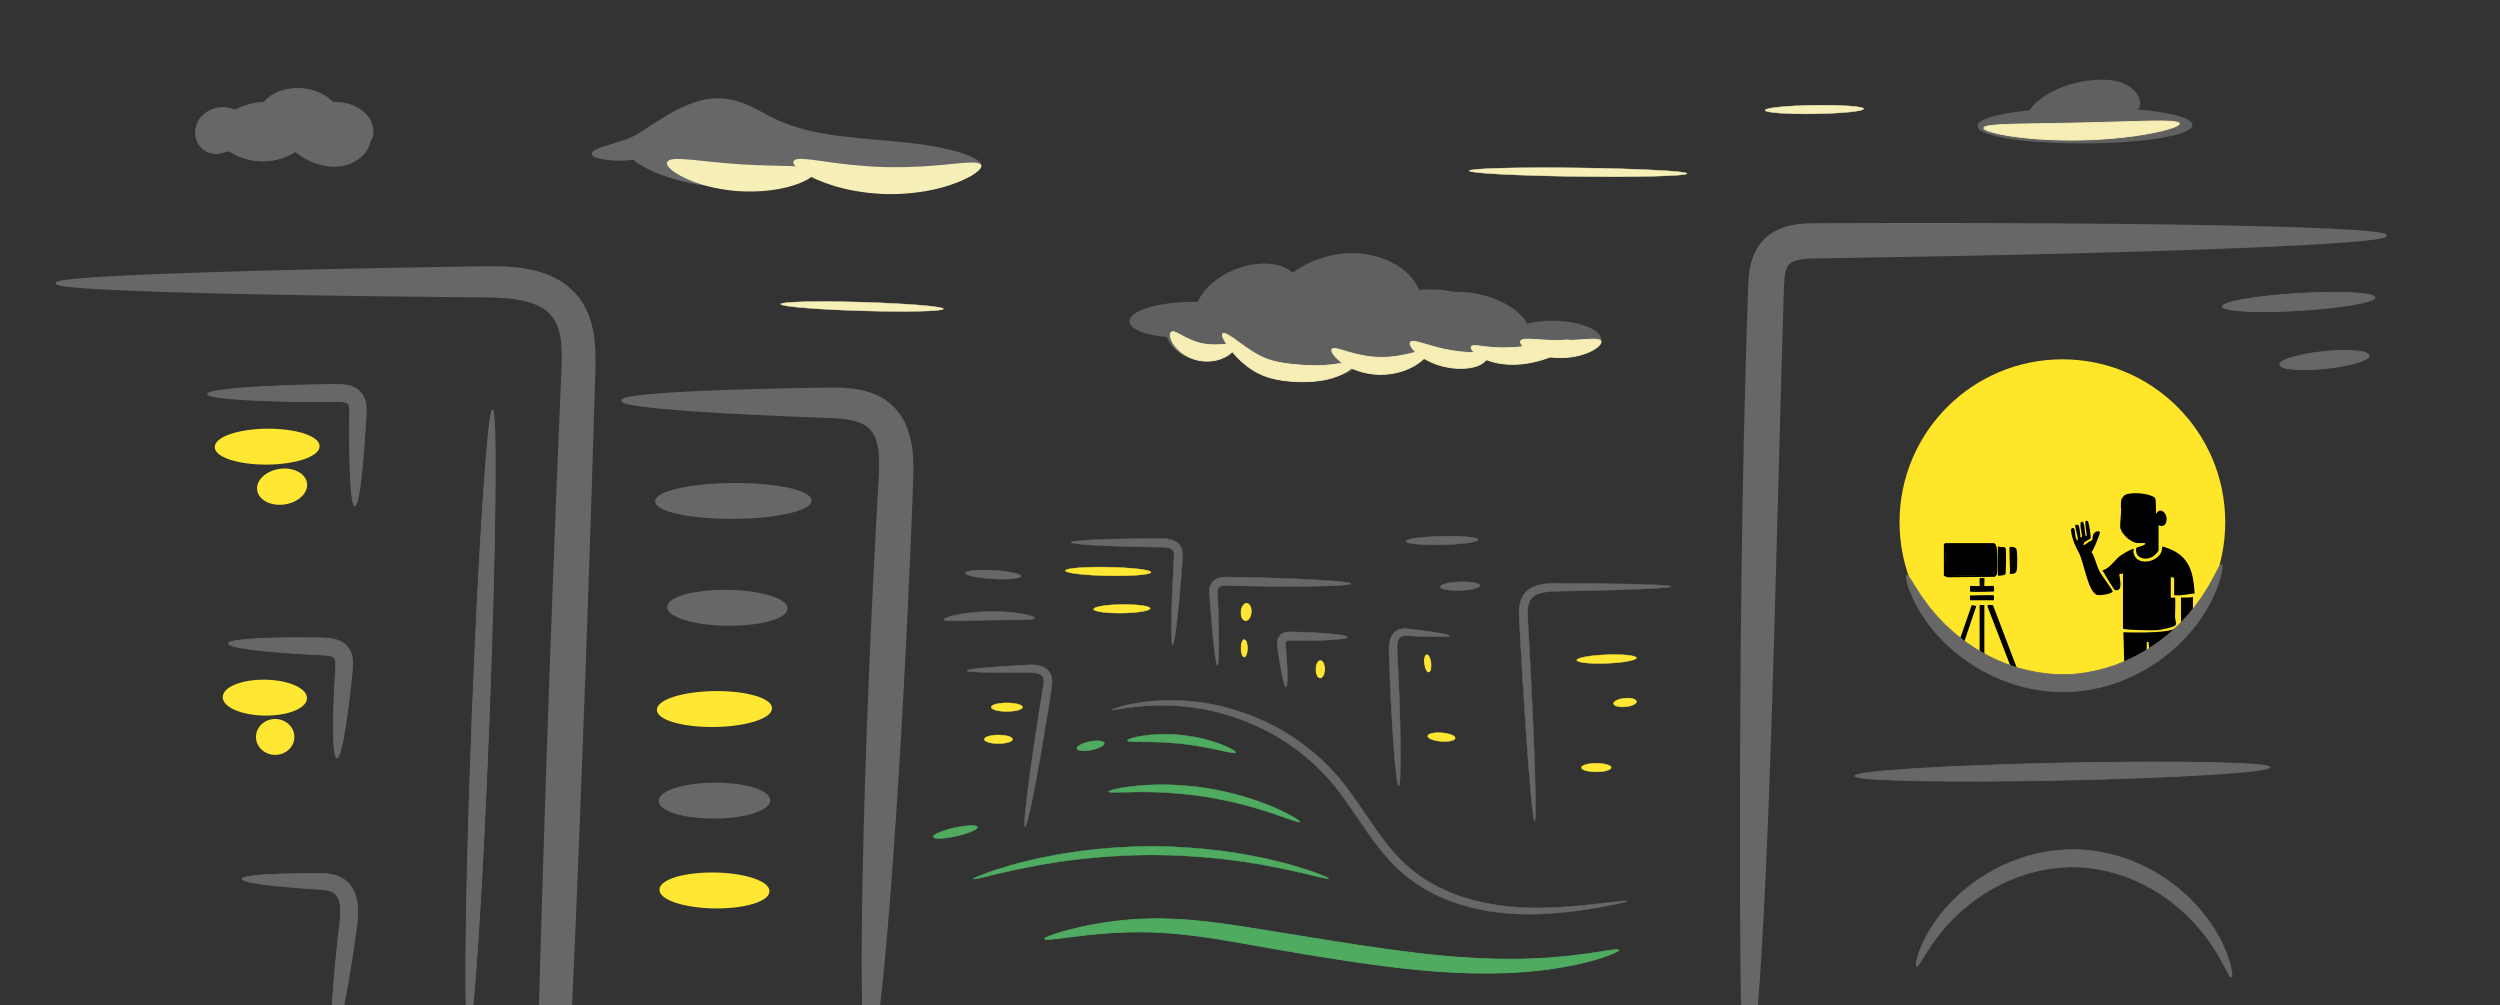 <?xml version="1.0" encoding="UTF-8"?>
<svg id="Layer_1" data-name="Layer 1" xmlns="http://www.w3.org/2000/svg" xmlns:xlink="http://www.w3.org/1999/xlink" viewBox="0 0 1440 579">
  <rect x="0" y="0" width="1440" height="579" fill="#333333" stroke="none"/>
  <defs>
    <style>
      .cls-1 {
        fill: none;
      }

      .cls-2, .cls-3, .cls-4, .cls-5, .cls-6, .cls-7, .cls-8, .cls-9, .cls-10, .cls-11, .cls-12, .cls-13, .cls-14 {
        stroke-miterlimit: 10;
      }

      .cls-2, .cls-3, .cls-6 {
        fill: #676767;
        stroke: #676767;
      }

      .cls-2, .cls-4, .cls-7, .cls-9 {
        stroke-width: .5px;
      }

      .cls-3, .cls-8, .cls-10, .cls-14 {
        stroke-width: .25px;
      }

      .cls-4 {
        fill: #f6eeb4;
        stroke: #f6eeb4;
      }

      .cls-5, .cls-7, .cls-8 {
        fill: #ffe733;
        stroke: #ffe733;
      }

      .cls-15 {
        fill: #ffe629;
      }

      .cls-9, .cls-10 {
        fill: #4fab60;
        stroke: #4fab60;
      }

      .cls-11, .cls-12 {
        fill: #606060;
        stroke: #606060;
      }

      .cls-12 {
        stroke-width: 2px;
      }

      .cls-16 {
        clip-path: url(#clippath);
      }

      .cls-13 {
        stroke-width: .75px;
      }

      .cls-13, .cls-14 {
        fill: #f6efb7;
        stroke: #f6efb7;
      }
    </style>
    <clipPath id="clippath">
      <circle class="cls-1" cx="1187.94" cy="300.77" r="93.8"/>
    </clipPath>
  </defs>
  <g>
    <path class="cls-11" d="M1139.57,72.58c-.03-5.44,27.43-9.98,61.33-10.14,33.9-.17,61.4,4.1,61.43,9.54.03,5.43-27.43,9.97-61.33,10.14-33.9.17-61.4-4.11-61.43-9.54Z"/>
    <path class="cls-11" d="M1230.36,62.93c1.24-.45,2.23-1.97,1.78-4.59-.42-2.56-2.48-5.95-6.31-8.36-1.95-1.22-4.2-2.13-6.56-2.69-2.37-.57-4.81-.82-7.16-.88-1.18-.03-2.31-.02-3.44.03-1.14.04-2.3.1-3.48.22-2.36.2-4.78.58-7.24,1.08-9.85,2.04-18.14,6.21-23.29,10.42-5.2,4.2-7.33,8.32-6.04,10.66,1.32,2.41,5.67,2.72,11.59,2.09,5.94-.66,13.48-2.2,21.75-3.92,2.07-.44,4.09-.86,6.04-1.27.98-.21,1.94-.42,2.88-.63.91-.21,1.8-.41,2.68-.61,3.29-.78,5.5-1.24,7.29-1.51,1.86-.24,3.59-.18,5.16-.04,1.58.12,3.06.47,4.35,0h0Z"/>
    <path class="cls-4" d="M1142.7,73.73c-.13,1.33,6.06,3.21,16.27,4.72,5.11.76,11.22,1.38,18.02,1.8,6.81.39,14.31.56,22.18.39,7.87-.19,15.35-.7,22.14-1.39,6.78-.72,12.86-1.62,17.93-2.61,10.14-1.97,16.23-4.13,16.04-5.45-.42-2.77-25.51-1.02-56.33-.38-30.81.75-55.95.15-56.25,2.93h0Z"/>
  </g>
  <g>
    <path class="cls-12" d="M745.25,159.3c3.36,4.22,3.66,10.38.4,16.81-1.61,3.21-4.12,6.39-7.38,9.29-3.28,2.86-7.33,5.41-11.92,7.27-4.6,1.84-9.29,2.8-13.64,3-4.36.17-8.38-.4-11.76-1.6-6.8-2.38-10.84-7.04-11.34-12.41-.51-5.44,2.25-10.59,6.27-14.95,2.03-2.17,4.4-4.2,7.05-5.95,2.64-1.79,5.55-3.33,8.74-4.6,3.18-1.29,6.35-2.2,9.49-2.73,3.12-.56,6.24-.74,9.21-.58,5.92.37,11.47,2.18,14.87,6.45h.01Z"/>
    <path class="cls-12" d="M789.27,195.86c.68,2.63.17,5.41-1.54,8.22-.43.7-.93,1.41-1.51,2.11-.58.69-1.24,1.35-1.96,2.01-1.46,1.32-3.19,2.67-5.21,3.79-1.01.58-2.08,1.15-3.22,1.69-1.14.54-2.34.99-3.6,1.45-2.52.96-5.27,1.62-8.2,2.2-5.86,1.03-12.46,1.26-19.26.36-6.79-.96-13.08-2.96-18.45-5.54-2.67-1.35-5.14-2.73-7.3-4.33-1.09-.79-2.13-1.54-3.07-2.37-.95-.83-1.83-1.67-2.64-2.5-1.64-1.62-2.95-3.4-4-5.06-.52-.84-.98-1.65-1.35-2.47-.36-.83-.66-1.65-.88-2.44-.89-3.17-.64-5.99.73-8.33,1.37-2.35,3.69-4.02,6.54-5.15.71-.28,1.46-.52,2.23-.74.78-.23,1.61-.44,2.45-.61,1.69-.36,3.44-.53,5.34-.73.94-.09,1.9-.14,2.87-.16.97-.03,1.99-.09,3-.09,2.01.04,4.14.02,6.28.18,4.33.19,8.87.67,13.61,1.35,4.75.62,9.24,1.39,13.46,2.37,2.11.42,4.15,1.02,6.1,1.52.98.27,1.94.6,2.87.89.93.28,1.84.59,2.72.93,1.77.71,3.42,1.35,4.95,2.15.76.39,1.5.82,2.19,1.25.69.41,1.34.85,1.95,1.31,2.44,1.85,4.23,4.09,4.91,6.72v.02Z"/>
    <path class="cls-12" d="M814.74,179.68c-2.12,1.74-4.88,2.43-7.78,2.89-2.89.42-6,.73-9.13,1.06-3.13.31-6.47.72-10.06,1.12-1.81.25-3.67.43-5.6.72-1.91.29-3.88.59-5.91.9-4.77.86-9.31,1.68-13.46,2.43-4.58.8-9.19,1.5-13.46,1.75-4.26.25-8.16.02-11.31-.9s-5.55-2.53-6.9-4.89c-1.34-2.36-1.52-5.24-.66-8.44.87-3.2,2.79-6.73,5.83-10.36,3.03-3.62,7.22-7.37,12.75-10.72,5.5-3.34,12.48-6.26,20.56-7.67,4.22-.71,8.4-.9,12.42-.67,4.02.22,7.89.98,11.48,2.03,7.2,2.18,13.28,5.86,17.4,10.13,2.07,2.11,3.66,4.33,4.76,6.46.54,1.09.98,2.11,1.31,3.11.3,1.03.51,2,.62,2.91.12.9.12,1.77.02,2.59-.09.81-.27,1.55-.52,2.23-.5,1.35-1.31,2.44-2.36,3.31h0Z"/>
    <path class="cls-11" d="M831.95,191.77c.74,1.14.57,2.75-.47,4.75-.26.5-.58,1.02-.94,1.57-.38.53-.82,1.05-1.32,1.6-.99,1.09-2.17,2.31-3.64,3.38-.72.56-1.5,1.13-2.32,1.7-.82.57-1.72,1.06-2.65,1.6-1.85,1.11-3.95,2-6.19,2.92-4.51,1.7-9.72,2.97-15.28,3.43-5.57.41-10.91-.03-15.63-1-2.35-.56-4.57-1.12-6.57-1.92-1-.39-1.97-.73-2.87-1.16-.9-.44-1.75-.88-2.55-1.32-1.61-.84-2.97-1.86-4.12-2.78-.57-.47-1.1-.91-1.55-1.38-.45-.48-.84-.95-1.18-1.4-1.34-1.81-1.75-3.37-1.2-4.61,1.15-2.53,5.63-3.08,11.69-3.26.76-.03,1.55-.05,2.36-.04.81-.02,1.65-.04,2.52-.07,1.71.03,3.54-.09,5.42-.08,3.79-.13,7.87-.28,12.15-.59,4.28-.36,8.33-.86,12.09-1.32,1.86-.3,3.68-.47,5.37-.77.86-.11,1.69-.22,2.5-.33.8-.13,1.58-.24,2.34-.33,6.02-.76,10.53-.93,12.05,1.4h-.01Z"/>
    <path class="cls-11" d="M906.14,195.15c.47,2.64-3.57,5.94-10.86,8.56-3.64,1.32-8.08,2.41-13.07,3.16-5,.71-10.55,1.07-16.37.89-5.82-.2-11.34-.92-16.27-1.96-4.94-1.07-9.3-2.45-12.84-4-7.1-3.1-10.93-6.65-10.28-9.25.66-2.67,5.54-3.93,12.73-4.44,3.6-.24,7.81-.35,12.41-.32,4.61,0,9.63.12,14.89.31,5.26.16,10.28.36,14.88.66,4.6.26,8.79.65,12.37,1.12,7.15.98,11.94,2.56,12.42,5.26h-.01Z"/>
    <path class="cls-11" d="M772.64,183.32c-.26-2.68,4.75-5.68,13.24-7.98,8.48-2.3,20.45-3.8,33.68-3.51,13.23.31,25.12,2.35,33.49,5.04,8.38,2.69,13.24,5.91,12.86,8.58-.39,2.71-5.88,4.37-14.32,5.26-8.46.88-19.89,1.09-32.48.79-12.59-.28-24-1.01-32.41-2.27-8.4-1.27-13.81-3.18-14.07-5.9h.01Z"/>
    <path class="cls-11" d="M763.78,190.66c-.75-2.58,1.22-5.78,5.52-8.43,2.14-1.33,4.84-2.46,7.95-3.27,3.11-.79,6.63-1.24,10.32-1.19,3.69.07,7.19.63,10.28,1.52,3.08.91,5.75,2.13,7.85,3.52,4.21,2.78,6.08,6.04,5.25,8.6-.84,2.61-4.05,4.11-8.28,4.98-2.12.42-4.53.73-7.12.88-2.59.18-5.37.23-8.28.18-2.91-.03-5.69-.17-8.27-.44-2.58-.23-4.98-.62-7.09-1.11-4.2-1-7.36-2.6-8.12-5.24h-.01Z"/>
    <path class="cls-11" d="M860.31,191.35c-.59.33-1.3.45-2.06.44-.38,0-.77-.04-1.17-.11-.42-.05-.86-.13-1.29-.22-1.79-.37-3.74-.9-6.15-1.37-2.37-.5-5.25-.98-8.65-1.45-3.61-.46-7.56-.96-11.7-1.49-8.42-1.07-16.12-1.82-22.04-2.91-5.9-1.1-10.05-2.56-10.67-5.24-.6-2.61,2.66-6.02,9.03-8.58,6.32-2.56,15.79-4.1,26.09-2.8,2.57.31,5.06.79,7.43,1.38,2.33.59,4.71,1.32,6.92,2.23,4.43,1.81,8.37,4.28,11.16,7.19,2.82,2.84,4.33,6.02,4.65,8.37.08.6.1,1.14.07,1.62-.05.5-.15.94-.29,1.32-.28.76-.74,1.29-1.33,1.62Z"/>
    <path class="cls-11" d="M815.3,178.66c-.42-2.63,2.95-5.77,9.27-7.9,1.57-.53,3.32-1,5.22-1.34,1.9-.39,3.95-.59,6.11-.76,4.32-.24,9.11-.01,14.04.87,4.92.92,9.48,2.39,13.44,4.15,1.97.92,3.81,1.83,5.45,2.87,1.66.98,3.13,2.05,4.41,3.1,5.16,4.23,7.2,8.35,5.87,10.66-1.37,2.4-5.67,2.68-11.45,2.08-1.45-.15-2.99-.37-4.63-.59-1.62-.28-3.36-.5-5.14-.84-3.58-.59-7.44-1.32-11.49-2.07-4.05-.72-7.92-1.41-11.48-2.12-1.78-.31-3.49-.71-5.1-1.03-1.61-.37-3.13-.71-4.54-1.08-5.62-1.48-9.55-3.27-9.98-6Z"/>
    <path class="cls-11" d="M861.95,200.31c.29,2.68-2.37,5.5-7.25,7.48-2.43,1-5.4,1.75-8.73,2.16-3.33.39-7.02.43-10.85,0-3.83-.44-7.42-1.31-10.58-2.44-3.16-1.15-5.88-2.54-8.03-4.06-4.31-3.03-6.28-6.37-5.39-8.92.9-2.59,4.36-3.95,9.05-4.51,4.71-.55,10.68-.37,17.17.37,6.48.73,12.34,1.89,16.81,3.48,4.45,1.6,7.51,3.7,7.81,6.42v.02Z"/>
    <path class="cls-11" d="M685.02,194.06c18.59-.5,33.54-5.31,33.39-10.74-.15-5.43-15.33-9.43-33.92-8.93s-33.54,5.31-33.39,10.74c.15,5.43,15.33,9.43,33.92,8.93Z"/>
    <path class="cls-11" d="M674.17,187.54c1.08-.82,2.48-1.17,3.93-1.29.36-.03.72-.04,1.09-.04s.78-.02,1.16-.02c.79,0,1.51.1,2.35.12.4.02.8.06,1.19.11.4.03.81.07,1.23.1.79.13,1.67.15,2.49.29,1.71.17,3.45.41,5.3.68,1.85.22,3.6.43,5.29.71.83.07,1.68.28,2.48.36.42.08.82.15,1.22.22.39.05.78.12,1.18.2.81.2,1.54.29,2.3.49.37.09.76.21,1.12.32.35.09.7.2,1.04.32,1.36.49,2.62,1.19,3.46,2.26.84,1.07,1.16,2.43.81,4.1-.09.42-.21.85-.38,1.3-.18.44-.41.86-.68,1.31-.55.88-1.25,1.87-2.18,2.7-.46.43-.97.87-1.51,1.3-.55.42-1.16.77-1.79,1.16-1.27.79-2.73,1.35-4.3,1.9-3.16.96-6.83,1.35-10.61.88-3.77-.52-7.22-1.85-10.02-3.59-1.38-.94-2.64-1.85-3.67-2.95-.52-.53-1.01-1.03-1.43-1.58-.42-.56-.79-1.11-1.13-1.65-.69-1.04-1.11-2.18-1.41-3.17-.14-.5-.26-.97-.32-1.44-.05-.48-.05-.93-.03-1.36.1-1.7.76-2.93,1.84-3.75h-.02Z"/>
    <path class="cls-11" d="M921.94,196.04c.2-5.43-11.27-10.25-25.61-10.76-14.34-.51-26.12,3.47-26.32,8.9-.19,5.43,11.27,10.25,25.61,10.76,14.34.51,26.12-3.47,26.32-8.9Z"/>
    <path class="cls-4" d="M812.42,197.14c.84-1.12,3.7-.34,7.85.87,4.14,1.26,9.64,2.91,15.84,3.93,3.09.53,6.08.82,8.8,1.02,2.66.2,4.64.13,6.15-.2,1.53-.33,2.75-.98,3.67-1.55.93-.57,1.63-1.13,2.31-1.04.64.08,1.29.97,1.13,2.71-.16,1.7-1.29,4.1-3.77,5.97-2.47,1.9-5.95,2.86-9.27,3.16-3.28.31-6.9.26-10.64-.38-7.49-1.23-13.75-4.41-17.54-7.51-3.85-3.09-5.33-5.95-4.54-6.99h0Z"/>
    <path class="cls-4" d="M906.03,196.93c.43,1.28-2.34,3.57-7.34,6.12-5,2.52-12.38,5.4-21.29,6.48-4.46.51-8.8.45-12.7-.12-3.9-.57-7.35-1.62-10.06-2.91-2.72-1.28-4.72-2.7-5.9-3.95-1.19-1.24-1.6-2.25-1.27-2.83.72-1.22,4.08-.46,9.14.1,5.05.62,11.95.85,19.65-.07,7.72-.93,14.89-2.54,20.31-3.34,5.42-.82,9.04-.8,9.47.5v.02Z"/>
    <path class="cls-4" d="M875.87,196.54c.54-1.28,3.39-1.33,7.51-1.08,2.1.14,4.49.29,7.1.46,2.64.13,5.51.25,8.52.26,3.02,0,5.88-.13,8.52-.26,2.61-.17,4.99-.33,7.1-.46,4.12-.25,6.97-.2,7.51,1.08.52,1.21-1.48,3.5-5.62,5.61-1.03.52-2.19,1.05-3.47,1.49-1.27.49-2.67.86-4.16,1.24-2.98.68-6.34,1.12-9.88,1.14-3.54,0-6.9-.45-9.88-1.14-1.48-.38-2.89-.75-4.16-1.24-1.28-.44-2.44-.97-3.47-1.49-4.14-2.12-6.14-4.4-5.62-5.61Z"/>
    <path class="cls-4" d="M767.27,201.14c.87-1.11,4.06.04,8.84,1.47,4.76,1.46,11.26,3.07,18.49,3.23,7.22.16,13.79-1.16,18.61-2.4,4.83-1.22,8.08-2.22,8.89-1.07.77,1.04-1.18,4.21-6.03,7.41-2.41,1.59-5.54,3.11-9.24,4.22-3.69,1.11-7.96,1.76-12.46,1.67-4.5-.12-8.73-.95-12.37-2.23-3.65-1.27-6.71-2.93-9.04-4.63-4.7-3.41-6.51-6.66-5.69-7.67Z"/>
    <path class="cls-4" d="M704.31,192.21c.5-.47,1.78-.04,3.69,1.11,1.91,1.14,4.42,3.01,7.45,5.2,3.03,2.18,6.59,4.69,10.68,6.73,2.05,1.02,4.2,1.89,6.54,2.55,2.34.67,4.89,1.17,7.61,1.55,2.72.38,5.51.65,8.14.87,2.64.21,5.17.35,7.57.39,2.4.03,4.67-.01,6.78-.13,2.1-.16,4.08-.31,5.85-.59,3.57-.49,6.43-1.19,8.51-1.63,1.06-.19,1.88-.37,2.53-.38.64,0,1.08.11,1.26.4.18.29.11.72-.22,1.29-.33.57-.91,1.32-1.79,2.08-1.72,1.58-4.59,3.46-8.48,4.96-1.94.78-4.13,1.39-6.5,1.95-2.38.51-4.94.89-7.64,1.11-2.7.22-5.52.26-8.42.17-2.91-.1-5.85-.32-8.96-.75-3.11-.43-6.2-1.1-9.15-2.1-2.97-1-5.71-2.36-8.1-3.85-4.79-3.02-8.29-6.49-10.93-9.51-2.64-3.04-4.42-5.7-5.5-7.67-1.07-1.98-1.41-3.29-.92-3.75Z"/>
    <path class="cls-4" d="M674.76,191.27c1.18-.74,3.3.54,6.24,2.13,2.93,1.62,6.82,3.52,11.29,4.49,4.47.95,8.8.81,12.13.54,3.33-.25,5.79-.55,6.56.61.37.56.24,1.43-.45,2.5-.68,1.07-1.94,2.3-3.78,3.43-1.83,1.14-4.25,2.13-7.1,2.66-2.84.54-6.11.57-9.44-.13-3.33-.73-6.3-2.1-8.67-3.75-2.38-1.65-4.18-3.55-5.38-5.34-1.21-1.79-1.86-3.43-2.04-4.68-.19-1.26.06-2.1.62-2.46h.02Z"/>
  </g>
  <path class="cls-6" d="M1006.38,622.43c-2.75-.1-3.53-46.66-3.65-121.87-.05-37.61.05-82.39.48-132.13.44-49.74,1.25-104.46,2.92-161.89.22-7.18.44-14.31.66-21.4.24-7.12.48-14.2.72-21.22.18-3.74.46-7.84,1.62-12.34.58-2.24,1.41-4.59,2.62-6.91,1.2-2.32,2.83-4.6,4.79-6.55,1.94-1.96,4.2-3.57,6.48-4.74,2.28-1.19,4.58-2.02,6.79-2.62,4.41-1.15,8.48-1.48,12.22-1.62,3.81-.13,7.02-.07,10.4-.1,3.35-.01,6.69-.02,10.01-.03,6.64-.02,13.22-.03,19.73-.05,13.02,0,25.76-.01,38.2-.02,49.74.04,94.53.35,132.15.9,75.24,1.09,121.79,3.12,121.82,5.84.02,2.72-46.48,5.6-121.69,8.07-37.61,1.23-82.39,2.37-132.12,3.32-24.77.43-50.77.87-77.72,1.34-3.02.13-5.75.46-7.95,1.06-2.18.63-3.66,1.43-4.55,2.4-.48.48-.88,1.04-1.26,1.78-.38.74-.73,1.68-1.01,2.79-.58,2.23-.84,5.11-.96,8.34-.42,13.92-.84,28.05-1.27,42.34-1.58,57.34-3.09,111.97-4.46,161.66-1.42,49.71-2.96,94.5-4.69,132.1-3.44,75.21-7.58,121.65-10.26,121.56Z"/>
  <path class="cls-6" d="M500.26,610.72c-5.43-.26-4.29-117.62,2.53-262.14.85-18.07,1.75-35.7,2.69-52.73.24-4.26.47-8.48.71-12.65.22-4.17.52-8.39.65-12.17.13-3.82.08-7.45-.27-10.79-.38-3.31-1.09-6.28-2.14-8.73-1.1-2.4-2.52-4.29-4.35-5.81-.92-.75-1.98-1.39-3.13-1.99-1.2-.55-2.45-1.08-3.86-1.47-2.77-.83-5.91-1.29-9.15-1.6-3.28-.29-6.64-.4-10.16-.53-13.93-.5-26.91-1.04-38.76-1.61-47.39-2.27-76.68-5.04-76.65-7.76.03-2.72,29.37-4.87,76.8-6.16,11.86-.32,24.84-.59,38.78-.8,6.93-.06,14.77-.39,23.59,1.72,2.2.52,4.46,1.3,6.71,2.25,2.25,1.02,4.5,2.26,6.61,3.83,4.23,3.14,7.7,7.51,9.97,12.17,2.23,4.68,3.41,9.5,4.07,14.13.62,4.64.76,9.14.72,13.52-.03,2.16-.1,4.36-.17,6.42-.08,2.07-.15,4.15-.23,6.24-.16,4.18-.32,8.4-.49,12.67-.67,17.04-1.44,34.68-2.29,52.75-6.83,144.52-16.76,261.47-22.19,261.21Z"/>
  <circle class="cls-15" cx="1187.94" cy="300.77" r="93.8"/>
  <g>
    <path class="cls-1" d="M1147.96,348.57l20.65,54.36-3.25-.27-20.22-52.41c-1.15-2.52.8-1.74,2.82-1.68Z"/>
    <path class="cls-1" d="M1138.36,349.02l-18.27,54.33-3.17-.43,18.78-54.4,2.66.49Z"/>
    <path class="cls-1" d="M1142.99,348.5v56.71c0,.13-2.74.13-2.74,0v-56.71c0-.13,2.33.09,2.74,0Z"/>
    <path class="cls-1" d="M1150.77,331.58v-16.93c1.21.93,4.06-.17,4.51,1.21.31.94.26,14.2-.15,14.82-.54.82-3.34.97-4.36.9Z"/>
    <path class="cls-1" d="M1157.63,315.12c.34-.34,3.52-.13,3.91,1.33.5,1.84.44,9.14.23,11.27-.27,2.71-1.66,2.8-4.14,2.95.42-1.96-.55-15,0-15.55h0Z"/>
    <path class="cls-1" d="M1134.76,340.73c-.11-.11-.11-3.09,0-3.2.22-.22,5.28.23,5.5,0,.28-.28-.42-4.48.26-4.58.42-.06,2.39-.08,2.49,0,.21.2-.21,4.37,0,4.58.22.22,5.28-.22,5.5,0,.11.11.16,3.2,0,3.2-1.84,0-13.24.48-13.72,0h-.02Z"/>
    <path class="cls-1" d="M1148.48,343.01c.09.1.13,2.74,0,2.74h-13.72c-.13,0-.13-2.74,0-2.74,1.84,0,13.24-.49,13.72,0Z"/>
    <path class="cls-1" d="M1148.25,312.83c1.61,0,1.97,3.13,2.07,4.33.23,2.65.41,10.92-.03,13.27-.16.84-.72,1.36-1.37,1.83l-26.75.25c-.6.12-2.51-.74-2.51-1.15v-17.84c0-.13.54-.46.68-.68h27.9ZM1145.92,315.05c-.35-.35-.8-.6-1.29-.52l-22.67.26h-.04c-.39.23-.62.5-.75.82-.13.32-.18.67-.23,1.06-.05.38-.08,1.33-.1,2.56-.02,1.23-.02,2.73,0,4.22.02,1.48.05,2.95.11,4.1.03.57.06,1.07.1,1.45.02.19.04.35.07.48.02.13.05.23.08.29.22.46.7.79,1.23,1.02.53.23,1.12.36,1.57.41l.26.02c1.51.11,6.38.18,11.1.16,2.52-.01,5-.05,6.91-.11.96-.03,1.77-.08,2.37-.13.3-.03.55-.05.74-.08.1-.02.18-.03.24-.05.06-.02.12-.03.16-.06.41-.25.65-.67.78-1.17.13-.5.16-1.08.15-1.64,0-.56-.05-1.12-.07-1.57,0-.23-.01-.42,0-.58,0-.12.02-.22.05-.28.03.01.06.03.1.05.1.05.24.11.4.15.15.03.32.04.48-.04.16-.08.29-.25.36-.51l.03-.14c.03-.16.05-.37.07-.6.03-.32.04-.69.05-1.07,0-.37,0-.75,0-1.07,0-.24-.02-.45-.04-.6l-.02-.14c-.02-.08-.05-.15-.1-.2-.05-.05-.11-.08-.18-.1-.13-.04-.29-.04-.45-.03-.08,0-.15.01-.23.02-.07,0-.14.01-.2.02-.06,0-.11,0-.15,0-.04,0-.06-.02-.06-.02,0,0-.02-.03-.03-.07-.01-.04-.02-.09-.03-.16-.02-.13-.02-.31-.02-.52,0-.42.03-.95.06-1.51.03-.56.06-1.14.06-1.65,0-.41-.02-.78-.08-1.06l.03.02-.06-.19c-.13-.4-.4-.87-.76-1.23Z"/>
    <path class="cls-1" d="M1222.82,330.53c-.07-.07-1.89-.07-1.96,0-.7.68,2.94,10.56-2.61,9.37-.66-.14-6.54-10.01-7.22-11.33,4.26-1.26,6.79-5.74,10.09-8.35,1.03-.82,7.25-4.65,8.1-3.94.07.06-.48.93-.4,1.59,1.09,8.41,13.7,6.52,16.25-.25.36-.94.3-2.7.38-2.82.11-.17,3.39,1.03,3.92,1.23,11.94,4.69,14.02,13.98,14.76,25.81-4.02.26-7.67,1.49-11.8.98v-9.59c0-.52-1.39-.94-1.96-.74v11.8c.54.09,2.31-.15,2.46,0,.4.38-.06,9.5-.02,11.09.04,1.59,1.01,3.18.27,4.66-.68,1.36-8.94,2.82-10.81,2.96-1.61.13-19.44-.03-19.44-1v-31.47h0Z"/>
    <path class="cls-1" d="M1241.54,287.4c-.39-2.46-11.37-4.46-16.9-2.6-1.13.23-2.5,2.18-2.73,2.92-.23.74-.4,4.77-.22,4.95.38.38-.66,9.55-.45,11.02.54,3.78,5.8,8.57,9.59,9.1.95.13,4.44-.11,4.63.05,1.46,1.18-4.79,2.17-4.93,2.78-1.47,6.11,6.1,7.84,10.36,4.36.53-.43,2.45-2.49,2.45-2.96v-14.51c5.52,2.74,6.21-7.21,1.44-8.37-2.02-.49-2.41,2-2.92,1.49,0,0,0-6.19-.31-8.22h0Z"/>
    <path class="cls-1" d="M1204.06,310.29c-.13.2-3.23,1.29-3.85,2.79-.95,2.3,2.68-.76,2.97-.98.52-.4,1.73-.64,1.86-.84.52-.81-.11-3.46,1.86-4.77.76-.51,2.3-.96,2.63.23.17.59-3.67,10.28-4.78,11.25,2.1,3.49,2.72,7.43,4.54,11.09,1.05,2.1,7.63,10.85,7.62,11.54-.03,1.37-7.54,2.77-9.32,1.96-5.09-2.31-7.22-18.71-10.18-24.2-2.27-4.22-3.64-7.17-4.46-12.29-.25-1.59.55-2.54,1.79-1.53.66.54.23,6.15,2.02,6.82.48-1.4-1.76-8.51-1.47-8.85.05-.06,1.25-.37,1.49-.27,1.21.52,1.17,4.44,1.48,5.92.18.84-.55,1.47.97,1.23.41-1.05-2.39-9.5.24-8.85,1.49.38,1.2,6.94,1.97,8.35.94-.58.38-1.05.34-1.76-.11-2.22-.86-4.73-.58-6.84.05-.42.99-.35,1.23-.25.78.34,2.19,9.38,1.64,10.25h.01Z"/>
    <path class="cls-1" d="M1263.14,343.8v27.54c-1.35-.52.72-4.5-1.96-4.42v6.88s-.99.05-.99,0v-6.88c-2.94-.49-1.49,3.59-1.59,5.51-.03.65-.2,2.27-1.36,1.86v-10.32c-1.76.7-.92,7.18-1.48,7.86-2.04,2.49-1.07-6.92-.95-7.58.2-1.04,1.44-3.06,1.44-3.48v-16.47c0-.34,5.89.17,6.88-.49h0Z"/>
    <path class="cls-1" d="M1225.77,400.84c-.4-2.06-1.08-16.13-.49-16.72.28-.27,6.6,1.09,7.87.49l-.5,17.21c-1.17.03-6.41.2-6.88-.99Z"/>
  </g>
  <g class="cls-16">
    <g>
      <path d="M1223.1,364.18s25.9.99,29.45-2.23l-.17,23.61-13.38-.5-1.44-15.25-1.01-.1-.45,16.68-12.39,1.57-.63-23.78Z"/>
      <rect x="1120.83" y="314.31" width="27.7" height="17.28"/>
      <g>
        <path d="M1147.96,348.57l20.65,54.36-3.25-.27-20.22-52.41c-1.15-2.52.8-1.74,2.82-1.68Z"/>
        <path d="M1138.36,349.02l-18.27,54.33-3.17-.43,18.78-54.4,2.66.49Z"/>
        <path d="M1142.99,348.5v56.71c0,.13-2.74.13-2.74,0v-56.71c0-.13,2.33.09,2.74,0Z"/>
        <path d="M1150.77,331.58v-16.93c1.21.93,4.06-.17,4.51,1.21.31.94.26,14.2-.15,14.82-.54.82-3.34.97-4.36.9Z"/>
        <path d="M1157.63,315.12c.34-.34,3.52-.13,3.91,1.33.5,1.84.44,9.14.23,11.27-.27,2.71-1.66,2.8-4.14,2.95.42-1.96-.55-15,0-15.55h0Z"/>
        <path d="M1134.76,340.73c-.11-.11-.11-3.09,0-3.2.22-.22,5.28.23,5.5,0,.28-.28-.42-4.48.26-4.58.42-.06,2.39-.08,2.49,0,.21.2-.21,4.37,0,4.58.22.22,5.28-.22,5.5,0,.11.11.16,3.2,0,3.2-1.84,0-13.24.48-13.72,0h-.02Z"/>
        <path d="M1148.48,343.01c.09.1.13,2.74,0,2.74h-13.72c-.13,0-.13-2.74,0-2.74,1.84,0,13.24-.49,13.72,0Z"/>
        <path d="M1148.25,312.83c1.61,0,1.97,3.13,2.07,4.33.23,2.65.41,10.92-.03,13.27-.16.84-.72,1.36-1.37,1.83l-26.75.25c-.6.12-2.51-.74-2.51-1.15v-17.84c0-.13.54-.46.68-.68h27.9ZM1145.92,315.05c-.35-.35-.8-.6-1.29-.52l-22.67.26h-.04c-.39.23-.62.5-.75.82-.13.32-.18.67-.23,1.06-.05.38-.08,1.33-.1,2.56-.02,1.23-.02,2.73,0,4.22.02,1.48.05,2.95.11,4.1.03.57.06,1.07.1,1.45.02.19.04.35.07.48.02.13.05.23.08.29.22.46.7.79,1.23,1.02.53.23,1.12.36,1.57.41l.26.02c1.51.11,6.38.18,11.1.16,2.52-.01,5-.05,6.91-.11.96-.03,1.77-.08,2.37-.13.3-.03.55-.05.74-.08.1-.02.18-.03.24-.05.06-.02.12-.03.16-.06.41-.25.65-.67.78-1.17.13-.5.16-1.08.15-1.64,0-.56-.05-1.12-.07-1.57,0-.23-.01-.42,0-.58,0-.12.02-.22.05-.28.03.01.06.03.1.05.1.05.24.11.4.15.15.03.32.04.48-.04.16-.08.29-.25.36-.51l.03-.14c.03-.16.05-.37.07-.6.03-.32.04-.69.05-1.07,0-.37,0-.75,0-1.07,0-.24-.02-.45-.04-.6l-.02-.14c-.02-.08-.05-.15-.1-.2-.05-.05-.11-.08-.18-.1-.13-.04-.29-.04-.45-.03-.08,0-.15.01-.23.02-.07,0-.14.01-.2.02-.06,0-.11,0-.15,0-.04,0-.06-.02-.06-.02,0,0-.02-.03-.03-.07-.01-.04-.02-.09-.03-.16-.02-.13-.02-.31-.02-.52,0-.42.03-.95.06-1.51.03-.56.06-1.14.06-1.65,0-.41-.02-.78-.08-1.06l.03.02-.06-.19c-.13-.4-.4-.87-.76-1.23Z"/>
        <path d="M1222.82,330.53c-.07-.07-1.89-.07-1.96,0-.7.68,2.94,10.56-2.61,9.37-.66-.14-6.54-10.01-7.22-11.33,4.26-1.26,6.79-5.74,10.09-8.35,1.03-.82,7.25-4.65,8.1-3.94.07.06-.48.93-.4,1.59,1.09,8.41,13.7,6.52,16.25-.25.36-.94.3-2.7.38-2.82.11-.17,3.39,1.03,3.92,1.23,11.94,4.69,14.02,13.98,14.76,25.81-4.02.26-7.67,1.49-11.8.98v-9.59c0-.52-1.39-.94-1.96-.74v11.8c.54.09,2.31-.15,2.46,0,.4.38-.06,9.5-.02,11.09.04,1.59,1.01,3.18.27,4.66-.68,1.36-8.94,2.82-10.81,2.96-1.61.13-19.44-.03-19.44-1v-31.47h0Z"/>
        <path d="M1241.54,287.4c-.39-2.46-11.37-4.46-16.9-2.6-1.13.23-2.5,2.18-2.73,2.92-.23.74-.4,4.77-.22,4.95.38.38-.66,9.55-.45,11.02.54,3.78,5.8,8.57,9.59,9.1.95.13,4.44-.11,4.63.05,1.46,1.18-4.79,2.17-4.93,2.78-1.47,6.11,6.1,7.84,10.36,4.36.53-.43,2.45-2.49,2.45-2.96v-14.51c5.52,2.74,6.21-7.21,1.44-8.37-2.02-.49-2.41,2-2.92,1.49,0,0,0-6.19-.31-8.22h0Z"/>
        <path d="M1204.06,310.29c-.13.2-3.23,1.29-3.85,2.79-.95,2.3,2.68-.76,2.97-.98.52-.4,1.73-.64,1.86-.84.52-.81-.11-3.46,1.86-4.77.76-.51,2.3-.96,2.63.23.17.59-3.67,10.28-4.78,11.25,2.1,3.49,2.72,7.43,4.54,11.09,1.05,2.1,7.63,10.85,7.62,11.54-.03,1.37-7.54,2.77-9.32,1.96-5.09-2.31-7.22-18.71-10.18-24.2-2.27-4.22-3.64-7.17-4.46-12.29-.25-1.59.55-2.54,1.79-1.53.66.54.23,6.15,2.02,6.82.48-1.4-1.76-8.51-1.47-8.85.05-.06,1.25-.37,1.49-.27,1.21.52,1.17,4.44,1.48,5.92.18.84-.55,1.47.97,1.23.41-1.05-2.39-9.5.24-8.85,1.49.38,1.2,6.94,1.97,8.35.94-.58.38-1.05.34-1.76-.11-2.22-.86-4.73-.58-6.84.05-.42.99-.35,1.23-.25.78.34,2.19,9.38,1.64,10.25h.01Z"/>
        <path d="M1263.14,343.8v27.54c-1.35-.52.72-4.5-1.96-4.42v6.88s-.99.05-.99,0v-6.88c-2.94-.49-1.49,3.59-1.59,5.51-.03.65-.2,2.27-1.36,1.86v-10.32c-1.76.7-.92,7.18-1.48,7.86-2.04,2.49-1.07-6.92-.95-7.58.2-1.04,1.44-3.06,1.44-3.48v-16.47c0-.34,5.89.17,6.88-.49h0Z"/>
        <path d="M1225.77,400.84c-.4-2.06-1.08-16.13-.49-16.72.28-.27,6.6,1.09,7.87.49l-.5,17.21c-1.17.03-6.41.2-6.88-.99Z"/>
      </g>
    </g>
  </g>
  <path class="cls-6" d="M308.98,884.84c-1.36-.05-2.14-14.18-2.4-39.69-.26-25.51,0-62.4.76-107.97,1.5-91.14,4.93-217,9.93-355.98,1.25-34.74,2.54-68.66,3.85-101.42.67-16.38,1.33-32.47,1.98-48.22.17-3.94.33-7.86.5-11.75.08-1.95.17-3.89.25-5.83.08-1.9.15-3.78.19-5.6.08-3.65.03-7.15-.26-10.44-.3-3.28-.88-6.33-1.79-9.04-.9-2.72-2.12-5.05-3.76-7.03-1.6-2.02-3.57-3.72-5.95-5.09-4.74-2.76-10.82-4.35-17.25-5.11-3.22-.39-6.51-.62-9.85-.74-3.35-.12-6.73-.14-10.23-.17-6.92-.06-13.74-.13-20.43-.19-26.79-.26-51.75-.58-74.54-.95-45.57-.74-82.45-1.67-107.94-2.77s-39.58-2.34-39.59-3.7c0-1.36,14.08-2.7,39.56-3.96s62.35-2.45,107.92-3.49c22.78-.52,47.74-1.01,74.53-1.45,6.7-.11,13.51-.21,20.43-.32,6.87-.11,14.31-.25,22.05.54,3.87.38,7.87,1.01,11.93,2.09,4.06,1.07,8.21,2.58,12.23,4.83,4.02,2.22,7.85,5.31,10.95,9.05,1.6,1.84,2.93,3.89,4.15,5.99.54,1.06,1.12,2.13,1.6,3.22.45,1.09.96,2.18,1.31,3.29,1.56,4.41,2.41,8.86,2.88,13.16.45,4.3.55,8.48.52,12.54-.01,2.04-.07,4.03-.12,6-.06,1.94-.11,3.88-.17,5.83-.12,3.9-.23,7.82-.35,11.76-.49,15.76-.99,31.86-1.49,48.24-1.05,32.77-2.2,66.69-3.45,101.44-5,138.98-10.63,264.76-15.69,355.77-2.53,45.51-4.91,82.32-7.01,107.75-2.09,25.43-3.89,39.46-5.25,39.41Z"/>
  <path class="cls-3" d="M883.97,472.96c-.68.04-1.95-11.88-3.46-31.18-1.51-19.3-3.26-45.98-4.89-75.47-.2-3.7-.39-7.35-.58-10.95-.07-1.85-.08-3.77.15-5.73.24-1.96.75-4,1.78-5.88,1.01-1.89,2.55-3.49,4.28-4.6,1.73-1.12,3.59-1.81,5.39-2.26,3.62-.86,7.09-.89,10.32-.88,12.8.04,24.32.14,34,.29,19.36.31,31.33.84,31.33,1.52,0,.68-11.96,1.38-31.31,1.96-9.67.29-21.2.55-33.99.76-3.16.05-6.31.17-9.21.91-2.88.75-5.35,2.19-6.58,4.59-1.3,2.38-1.44,5.66-1.28,9.12.2,3.58.4,7.21.6,10.88,1.63,29.49,2.83,56.2,3.45,75.55.62,19.35.67,31.33,0,31.37Z"/>
  <path class="cls-3" d="M590.46,476.18c-1.34-.21,2.37-30.36,8.28-67.33.75-4.61,1.49-9.11,2.2-13.46.34-2.06.42-3.9-.11-5.09-.49-1.2-1.6-1.98-3.2-2.45-1.58-.45-3.42-.55-5.24-.55-1.91.02-3.77.03-5.57.05-3.6,0-6.96.01-10.04.02-12.28-.05-19.88-.43-19.9-1.1-.02-.68,7.54-1.54,19.79-2.37,3.07-.19,6.43-.4,10.02-.62,1.81-.1,3.68-.2,5.6-.3,2.01-.07,4.17-.08,6.52.5,1.17.3,2.4.77,3.55,1.59,1.15.81,2.16,1.97,2.76,3.32.62,1.35.82,2.76.86,4.05.03,1.3-.11,2.51-.27,3.66-.68,4.37-1.39,8.89-2.11,13.52-5.91,36.97-11.8,66.76-13.14,66.55Z"/>
  <path class="cls-3" d="M937.17,519.01c.05.32-4.59,1.48-13.09,3.08-8.5,1.55-20.89,3.67-36.46,4.35-7.78.28-16.35.15-25.51-.99-9.13-1.2-18.84-3.35-28.55-7.2-9.67-3.85-19.38-9.45-27.76-17.26-8.41-7.77-15.28-17.35-21.91-27.09-6.65-9.73-12.9-19.3-20.38-27.19-7.37-8-15.6-14.65-24.04-20.05-1.07-.65-2.13-1.3-3.19-1.95-.53-.32-1.05-.65-1.58-.97-.52-.33-1.05-.64-1.6-.91-2.17-1.13-4.3-2.25-6.41-3.35-4.33-1.95-8.52-3.92-12.76-5.33-4.16-1.65-8.36-2.67-12.34-3.87-2.03-.45-4.01-.88-5.96-1.31-.97-.21-1.93-.44-2.89-.62-.96-.14-1.92-.29-2.86-.43-15.06-2.41-27.54-1.79-36.02-.79-1.06.12-2.07.23-3.02.34-.95.1-1.83.19-2.64.36-1.62.29-3,.53-4.13.71-2.24.35-3.45.46-3.49.29s1.08-.59,3.26-1.26c1.09-.33,2.45-.73,4.07-1.18.8-.25,1.69-.42,2.63-.6.95-.18,1.96-.37,3.03-.57,8.53-1.6,21.27-2.79,36.81-.76.97.12,1.95.24,2.95.36.99.16,1.98.37,2.98.56,2.01.39,4.07.79,6.16,1.2,4.12,1.13,8.47,2.1,12.79,3.71,4.4,1.37,8.77,3.32,13.27,5.27,2.2,1.11,4.42,2.23,6.68,3.37.57.27,1.13.58,1.67.92.55.33,1.1.65,1.65.98,1.1.66,2.21,1.32,3.33,1.98,8.81,5.49,17.44,12.32,25.17,20.61,7.87,8.22,14.28,18.01,20.91,27.69,6.6,9.7,13.24,18.95,21.13,26.34,7.85,7.39,16.96,12.78,26.18,16.58,9.24,3.8,18.57,6.02,27.4,7.36,8.85,1.28,17.22,1.61,24.87,1.55,15.31-.22,27.7-1.8,36.26-2.76,8.56-1.01,13.32-1.53,13.38-1.18Z"/>
  <path class="cls-3" d="M805.68,452.53c-1.36.06-3.57-26.29-4.94-58.84-.15-4.07-.3-8.04-.45-11.88-.06-1.92-.12-3.8-.18-5.65-.07-1.85-.08-3.86.24-5.84.33-1.97.99-4.11,2.61-5.83.8-.85,1.81-1.49,2.87-1.87,1.06-.38,2.09-.49,3.01-.5,1.88,0,3.3.26,4.76.41,1.44.17,2.83.34,4.16.5,10.61,1.31,17.14,2.46,17.08,3.13-.05.68-6.69.76-17.36.33-1.34-.06-2.74-.12-4.19-.18-1.45-.05-3.04-.2-4.3-.11-1.31.09-2.2.45-2.86,1.23-.67.77-1.11,2.05-1.3,3.55-.19,1.52-.15,3.14-.03,4.98.1,1.85.2,3.73.3,5.65.18,3.84.36,7.81.55,11.88,1.37,32.55,1.38,58.99.03,59.05Z"/>
  <path class="cls-3" d="M778.05,336.2c-.03,1.36-28.06,1.92-62.62,1.25-2.16-.05-4.29-.09-6.4-.14-2.15-.04-4.13-.17-5.52.2-.7.17-1.16.44-1.45.75-.3.3-.5.74-.63,1.43-.12.68-.12,1.52-.09,2.43.04.95.07,1.9.11,2.83.28,7.48.46,14.23.54,19.89.16,11.33-.08,18.36-.76,18.4-.68.04-1.67-6.93-2.72-18.21-.53-5.64-1.07-12.37-1.59-19.84-.06-.94-.13-1.89-.2-2.85-.06-1-.12-2.11.06-3.38.17-1.24.67-2.75,1.75-3.92,1.05-1.18,2.47-1.87,3.74-2.2,2.58-.66,4.81-.43,6.85-.44,2.1.04,4.24.07,6.4.11,34.56.67,62.55,2.31,62.53,3.66Z"/>
  <path class="cls-3" d="M776.1,367c-.02,1.36-14.78,2.2-32.91,1.88-1.04-.03-1.84.09-2.09.25-.14.07-.19.13-.28.25-.09.11-.18.34-.24.65-.13.63-.11,1.52-.03,2.46.09,1.02.17,2.03.25,3.01.31,3.92.53,7.47.64,10.45.22,5.96.02,9.69-.66,9.77-.67.08-1.7-3.51-2.8-9.38-.55-2.93-1.13-6.43-1.69-10.33-.14-.98-.28-1.98-.42-3-.14-1.1-.28-2.33-.05-3.82.12-.74.36-1.57.86-2.38.49-.8,1.24-1.54,2.09-1.98,1.72-.9,3.26-.85,4.47-.86,18.19.32,32.87,1.68,32.86,3.04Z"/>
  <path class="cls-3" d="M675.43,371.32c-.68-.04-.86-6.65-.61-17.28.13-5.32.36-11.65.7-18.67.19-3.51.38-7.2.58-11.01.05-.95.11-1.91.17-2.87.05-.92.06-1.78-.02-2.53-.19-1.53-.67-2.28-1.81-2.91-2.42-1.25-6.79-.83-10.55-.98-3.82-.07-7.51-.14-11.03-.21-7.03-.17-13.35-.39-18.67-.64-10.63-.51-17.2-1.16-17.19-1.84s6.58-1.25,17.22-1.63c5.32-.19,11.65-.33,18.67-.41,3.52-.02,7.21-.05,11.03-.08,1.94,0,3.81-.02,5.89,0,2.09.07,4.44.2,6.91,1.43,1.22.63,2.4,1.63,3.16,2.9.78,1.26,1.11,2.64,1.24,3.85.12,1.22.07,2.33,0,3.34-.07.98-.14,1.94-.21,2.9-.3,3.81-.59,7.49-.87,10.99-.59,7-1.18,13.31-1.75,18.6-1.14,10.58-2.19,17.1-2.86,17.05Z"/>
  <path class="cls-7" d="M720.64,352.73c-.21,2.71-1.66,4.81-3.24,4.68-1.58-.12-2.69-2.42-2.48-5.12.21-2.71,1.66-4.81,3.24-4.68,1.58.12,2.69,2.42,2.48,5.12Z"/>
  <path class="cls-7" d="M718.44,373.42c0,2.72-.79,4.92-1.76,4.92s-1.76-2.2-1.76-4.92.79-4.92,1.76-4.92,1.76,2.2,1.76,4.92Z"/>
  <path class="cls-7" d="M762.91,385.53c-.04,2.72-1.15,4.9-2.49,4.88s-2.39-2.24-2.35-4.95c.04-2.72,1.15-4.9,2.49-4.88s2.39,2.24,2.35,4.95Z"/>
  <path class="cls-7" d="M824.14,381.88c.33,2.7-.2,4.98-1.17,5.1s-2.02-1.97-2.35-4.67c-.33-2.7.2-4.98,1.17-5.1.97-.12,2.02,1.97,2.35,4.67Z"/>
  <ellipse class="cls-8" cx="638.3" cy="329.16" rx="2.46" ry="24.65" transform="translate(297.06 961.08) rotate(-88.91)"/>
  <path class="cls-8" d="M629.94,350.87c-.02-1.36,7.26-2.55,16.25-2.67,8.99-.12,16.29.89,16.31,2.25.02,1.36-7.26,2.55-16.25,2.67-8.99.12-16.29-.89-16.31-2.25Z"/>
  <ellipse class="cls-8" cx="579.95" cy="407.33" rx="9.02" ry="2.46"/>
  <ellipse class="cls-8" cx="575.1" cy="425.83" rx="8.14" ry="2.46"/>
  <path class="cls-8" d="M942.58,378.94c.05,1.36-7.59,2.75-17.06,3.12-9.48.37-17.2-.44-17.25-1.8-.05-1.36,7.59-2.75,17.06-3.12,9.48-.37,17.2.44,17.25,1.8Z"/>
  <ellipse class="cls-8" cx="936.01" cy="404.71" rx="6.63" ry="2.46" transform="translate(-34.41 91.35) rotate(-5.49)"/>
  <path class="cls-8" d="M928.05,442.12c0,1.36-3.84,2.46-8.58,2.46s-8.58-1.1-8.58-2.46,3.84-2.46,8.58-2.46,8.58,1.1,8.58,2.46Z"/>
  <path class="cls-8" d="M838.2,425.17c-.11,1.35-3.74,2.18-8.11,1.84-4.38-.34-7.84-1.71-7.73-3.07.11-1.35,3.74-2.18,8.11-1.84,4.38.34,7.84,1.71,7.73,3.07Z"/>
  <path class="cls-10" d="M649.33,426.57c-.1-.64,3.33-1.87,9.11-2.75,2.89-.45,6.36-.75,10.23-.86,3.87-.07,8.13.07,12.58.55,4.44.5,8.64,1.29,12.4,2.2,3.75.95,7.08,1.99,9.8,3.06,5.45,2.12,8.53,4.07,8.29,4.67-.53,1.35-13.92-3.24-31.03-5.04-17.09-1.96-31.15-.39-31.38-1.83Z"/>
  <path class="cls-10" d="M638.54,455.97c-.09-.6,6.1-2.29,16.4-3.3,1.29-.11,2.64-.23,4.05-.35,1.41-.11,2.88-.14,4.4-.2,3.04-.17,6.3-.11,9.72-.08,6.85.2,14.37.81,22.19,2.02,7.81,1.26,15.16,3.01,21.73,4.94,3.27,1.03,6.38,1.98,9.22,3.08,1.43.53,2.81,1.01,4.12,1.55,1.3.55,2.55,1.07,3.74,1.58,9.49,4.14,14.86,7.66,14.58,8.2-.33.67-6.21-1.72-15.83-4.95-1.21-.4-2.47-.82-3.78-1.25-1.31-.43-2.7-.81-4.13-1.25-2.84-.91-5.92-1.69-9.15-2.58-6.49-1.64-13.67-3.21-21.28-4.44-7.62-1.18-14.94-1.9-21.62-2.35-3.34-.15-6.52-.36-9.5-.37-1.49-.02-2.93-.09-4.31-.08-1.38,0-2.71.02-3.98.03-10.15.11-16.48.56-16.58-.18Z"/>
  <path class="cls-10" d="M560.68,506.23c-.11-.32,2.58-1.48,7.54-3.31,1.25-.45,2.63-.95,4.14-1.49,1.53-.5,3.2-.99,5-1.54,3.6-1.06,7.68-2.37,12.3-3.42,2.3-.56,4.71-1.14,7.22-1.75,2.52-.59,5.16-1.05,7.89-1.6,5.45-1.16,11.34-1.97,17.54-2.9,12.42-1.59,26.18-2.66,40.65-2.73,14.47.03,28.23,1.08,40.65,2.63,6.2.91,12.09,1.71,17.55,2.86,2.73.55,5.38,1,7.9,1.58,2.51.6,4.92,1.18,7.22,1.73,4.61,1.04,8.7,2.34,12.3,3.39,1.8.54,3.48,1.03,5,1.53,1.51.54,2.89,1.03,4.14,1.48,4.97,1.81,7.65,2.97,7.55,3.29-.11.32-2.99-.21-8.09-1.46-1.28-.32-2.69-.67-4.24-1.06-1.56-.35-3.26-.72-5.07-1.12-3.64-.79-7.74-1.84-12.36-2.65-2.3-.45-4.7-.92-7.21-1.41-2.51-.48-5.14-.83-7.85-1.29-5.41-.97-11.26-1.6-17.38-2.38-12.29-1.29-25.85-2.18-40.1-2.22-14.26.07-27.81.99-40.1,2.31-6.13.79-11.97,1.44-17.38,2.42-2.71.46-5.34.82-7.85,1.3-2.5.49-4.91.97-7.2,1.42-4.61.82-8.71,1.88-12.35,2.68-1.81.41-3.51.79-5.07,1.14-1.54.39-2.95.75-4.23,1.07-5.1,1.25-7.98,1.8-8.09,1.47Z"/>
  <path class="cls-9" d="M601.88,540.73c-.08-.33.98-.9,3.09-1.7,1.05-.4,2.36-.85,3.92-1.35,1.56-.49,3.36-1.09,5.42-1.6,2.06-.53,4.35-1.11,6.87-1.72,1.26-.32,2.58-.6,3.96-.86,1.38-.27,2.82-.55,4.3-.84,2.97-.63,6.18-1.06,9.6-1.56,3.4-.56,7.04-.83,10.86-1.22,7.64-.57,16.08-.93,25.09-.5,9.02.36,18.6,1.29,28.57,2.63,9.97,1.36,20.33,3.06,31.03,4.81,10.7,1.72,21.78,3.5,33.12,5.32,22.69,3.63,44.27,6.72,63.95,8.55,19.68,1.76,37.45,2.18,52.34,1.51,14.89-.66,26.87-2.27,35.16-3.53,2.09-.24,3.91-.64,5.51-.88,1.6-.26,2.96-.46,4.07-.59,2.22-.25,3.44-.23,3.54.09.1.33-.94.94-3.01,1.82-1.04.44-2.33.94-3.88,1.51-1.55.55-3.32,1.25-5.38,1.78-8.17,2.44-20.28,5.15-35.5,6.73-15.2,1.59-33.46,1.88-53.56.59-20.09-1.36-42.01-4.22-64.78-7.87-11.37-1.8-22.5-3.63-33.2-5.54-10.7-1.88-20.97-3.76-30.74-5.34-9.77-1.56-19.04-2.75-27.73-3.45-8.69-.77-16.81-.82-24.24-.7-3.71.16-7.25.19-10.59.5-3.35.24-6.51.42-9.46.78-1.48.15-2.9.29-4.28.43-1.38.13-2.7.26-3.96.44-2.53.33-4.84.61-6.93.85-2.09.21-3.94.52-5.55.7-1.61.2-2.98.34-4.1.42-2.23.17-3.45.1-3.53-.24Z"/>
  <path class="cls-3" d="M543.66,356.85c-.24-1.29,11.39-4.37,26.11-4.59,14.73-.27,26.44,2.43,26.25,3.73-.18,1.39-11.86.93-26.17,1.19-14.31.21-25.97,1.06-26.2-.33Z"/>
  <path class="cls-3" d="M588.09,331.89c-.08,1.36-7.33,2.04-16.2,1.53-8.87-.51-15.99-2.02-15.92-3.38.08-1.36,7.33-2.04,16.2-1.53s15.99,2.02,15.92,3.38Z"/>
  <ellipse class="cls-3" cx="830.63" cy="311.36" rx="20.8" ry="2.46" transform="translate(-7.04 19.47) rotate(-1.34)"/>
  <path class="cls-3" d="M829.63,337.98c-.04-1.36,5.02-2.62,11.31-2.82,6.29-.2,11.42.74,11.47,2.09.04,1.36-5.02,2.62-11.31,2.82-6.29.2-11.42-.74-11.47-2.09Z"/>
  <path class="cls-10" d="M620.25,431.15c-.26-1.33,3.07-3.11,7.44-3.97,4.37-.86,8.13-.47,8.39.86.26,1.33-3.07,3.11-7.44,3.97s-8.13.47-8.39-.86Z"/>
  <ellipse class="cls-10" cx="550.3" cy="479.25" rx="13.08" ry="2.46" transform="translate(-90.79 130.65) rotate(-12.52)"/>
  <ellipse class="cls-2" cx="276.8" cy="415.12" rx="179" ry="4.92" transform="translate(-148.7 675.68) rotate(-87.79)"/>
  <path class="cls-2" d="M204.4,291.38c-1.36-.04-2.31-8.35-2.76-21.75-.22-6.7-.32-14.67-.28-23.52.02-2.21.04-4.48.06-6.79.05-2.37.06-4.46-.32-5.67-.18-.61-.37-.9-.6-1.12-.21-.24-.57-.45-1.17-.67-1.25-.45-3.34-.59-5.76-.55-40.82.33-73.94-1.61-73.96-4.32-.02-2.72,33.05-5.19,73.88-5.51,2.66,0,5.71-.03,9.18,1.19,1.72.64,3.57,1.69,4.99,3.3,1.45,1.57,2.34,3.54,2.76,5.25.82,3.48.46,6.2.39,8.43-.13,2.31-.26,4.57-.39,6.78-.54,8.83-1.16,16.78-1.83,23.45-1.33,13.34-2.83,21.57-4.19,21.52Z"/>
  <path class="cls-2" d="M194.04,436.57c-1.35-.11-2.01-7.29-1.98-18.83.02-5.77.2-12.62.56-20.21.18-3.8.4-7.78.67-11.91.14-2.02.19-3.8-.05-5.05-.12-.62-.29-1.07-.48-1.36-.19-.3-.38-.52-.74-.75-.69-.48-2.15-.91-3.92-1.08-.88-.1-1.83-.15-2.85-.19-1.05-.05-2.09-.09-3.13-.14-4.13-.19-8.12-.42-11.91-.66-7.59-.49-14.42-1.06-20.15-1.68-11.46-1.25-18.53-2.7-18.49-4.06.04-1.36,7.19-2.37,18.71-2.9,5.76-.27,12.61-.41,20.22-.42,3.8,0,7.79.02,11.93.08,1.03.02,2.08.04,3.13.05,1.08.02,2.26.06,3.5.17,1.24.11,2.57.3,3.99.68,1.41.38,2.93.97,4.41,1.94,1.48.96,2.83,2.36,3.74,3.92.94,1.57,1.42,3.21,1.67,4.68.48,2.97.21,5.43.02,7.53-.4,4.12-.81,8.09-1.24,11.86-.86,7.56-1.76,14.35-2.66,20.04-1.81,11.39-3.6,18.38-4.95,18.27Z"/>
  <path class="cls-2" d="M192.31,597.78c-1.35-.17-1.54-8.43-.76-21.63.39-6.6,1.02-14.45,1.88-23.14.43-4.34.91-8.9,1.44-13.62.28-2.36.55-4.76.84-7.19.28-2.32.47-4.62.49-6.84.06-4.46-.84-8.33-2.78-10.2-.97-1.02-2.14-1.69-3.81-2.15-1.64-.46-3.6-.67-5.68-.81-8.65-.53-16.54-1.13-23.11-1.79-13.17-1.31-21.29-2.79-21.25-4.15.04-1.36,8.24-2.33,21.47-2.8,6.63-.23,14.44-.35,23.24-.32,2.28.03,4.81.11,7.61.75,1.39.32,2.86.8,4.3,1.53,1.45.73,2.83,1.72,4.02,2.89l.88.9.78.99c.54.65.92,1.38,1.36,2.08.76,1.44,1.38,2.94,1.77,4.42.82,2.97,1.06,5.9,1.04,8.7-.02,2.81-.28,5.48-.62,8.02-.33,2.43-.66,4.82-.99,7.18-.66,4.7-1.34,9.23-2.01,13.55-1.35,8.63-2.69,16.38-3.97,22.87-2.55,12.98-4.8,20.93-6.14,20.76Z"/>
  <path class="cls-5" d="M124.19,257.53c-.05-5.43,13.21-9.95,29.61-10.1s29.74,4.14,29.79,9.58c.05,5.43-13.21,9.95-29.61,10.1-16.4.14-29.74-4.14-29.79-9.58Z"/>
  <path class="cls-5" d="M128.8,401.5c.08-5.43,10.78-9.68,23.9-9.5,13.12.19,23.7,4.74,23.62,10.18-.08,5.43-10.78,9.68-23.9,9.5-13.12-.19-23.7-4.74-23.62-10.18Z"/>
  <path class="cls-5" d="M148.63,282.32c-.78-5.38,4.8-10.63,12.45-11.74,7.65-1.11,14.49,2.36,15.26,7.73.78,5.38-4.8,10.63-12.45,11.74-7.65,1.11-14.49-2.36-15.26-7.73Z"/>
  <ellipse class="cls-5" cx="158.51" cy="424.51" rx="9.84" ry="10.56" transform="translate(-266.5 581.65) rotate(-89.82)"/>
  <path class="cls-6" d="M377.85,288.79c-.03-5.43,19.89-9.95,44.5-10.08,24.6-.13,44.57,4.16,44.6,9.59.03,5.43-19.89,9.95-44.5,10.08-24.6.13-44.57-4.16-44.6-9.59Z"/>
  <ellipse class="cls-6" cx="418.93" cy="350.08" rx="9.84" ry="34.16" transform="translate(63.7 764.64) rotate(-89.29)"/>
  <ellipse class="cls-5" cx="411.51" cy="408.43" rx="32.67" ry="9.84" transform="translate(-5.99 6.13) rotate(-.85)"/>
  <path class="cls-6" d="M379.86,461.34c-.03-5.43,14.13-9.92,31.62-10.01s31.7,4.23,31.73,9.66c.03,5.43-14.13,9.92-31.62,10.01-17.5.1-31.7-4.23-31.73-9.66Z"/>
  <ellipse class="cls-5" cx="411.51" cy="512.88" rx="9.84" ry="31.2" transform="translate(-107.54 916.58) rotate(-89.13)"/>
  <path class="cls-2" d="M1098.33,331.39c.32-.12.95.53,1.86,1.85.45.66.97,1.49,1.56,2.48.29.5.59,1.03.92,1.6.37.55.75,1.14,1.16,1.75.82,1.24,1.7,2.62,2.65,4.13,1.02,1.47,2.21,3.01,3.42,4.7.3.42.61.85.93,1.28.31.43.69.83,1.04,1.26.71.85,1.45,1.72,2.2,2.62,1.44,1.85,3.24,3.57,5.02,5.46.45.47.9.94,1.36,1.42.47.46.99.9,1.49,1.36,1,.91,2.03,1.84,3.08,2.79,1.01.99,2.21,1.81,3.34,2.74,1.16.9,2.3,1.86,3.53,2.75,1.25.86,2.53,1.73,3.83,2.61.65.43,1.28.91,1.96,1.32.69.4,1.38.81,2.08,1.21,1.4.8,2.79,1.68,4.25,2.46,1.48.74,2.99,1.48,4.51,2.24,1.49.81,3.12,1.38,4.72,2.06,1.61.64,3.21,1.39,4.91,1.89,1.68.55,3.38,1.11,5.1,1.68,1.75.43,3.52.87,5.31,1.31,7.17,1.58,14.75,2.42,22.5,2.23,7.74-.34,15.25-1.7,22.29-3.77,1.75-.56,3.48-1.12,5.2-1.67,1.67-.68,3.33-1.36,4.97-2.03,1.67-.61,3.21-1.47,4.77-2.22,1.55-.79,3.13-1.47,4.57-2.38,1.47-.86,2.92-1.7,4.35-2.54,1.4-.88,2.73-1.85,4.07-2.74.67-.45,1.33-.9,1.99-1.35.65-.46,1.25-.98,1.87-1.45,1.23-.97,2.45-1.93,3.64-2.87,1.17-.97,2.24-2.01,3.33-2.99,1.07-1.01,2.21-1.9,3.15-2.96.98-1.02,1.94-2.02,2.88-3,.47-.49.95-.96,1.39-1.46.42-.51.84-1.01,1.26-1.51,1.65-2,3.33-3.84,4.63-5.79.69-.95,1.37-1.87,2.02-2.77.32-.45.67-.88.96-1.33.28-.45.56-.9.84-1.34,1.09-1.77,2.17-3.38,3.09-4.92.84-1.57,1.63-3.01,2.36-4.3.37-.64.71-1.25,1.04-1.83.29-.59.56-1.14.81-1.66.51-1.02.98-1.89,1.38-2.58.81-1.38,1.4-2.07,1.73-1.98.33.1.37.98.16,2.59-.11.81-.28,1.8-.52,2.97-.13.59-.26,1.21-.41,1.88-.18.66-.42,1.34-.66,2.08-.48,1.46-1.04,3.09-1.68,4.87-.71,1.74-1.6,3.58-2.52,5.59-.24.5-.47,1.01-.72,1.53-.25.52-.56,1-.84,1.52-.59,1.02-1.2,2.07-1.83,3.16-1.19,2.22-2.79,4.33-4.38,6.63-.4.57-.81,1.15-1.22,1.73-.43.57-.91,1.11-1.37,1.68-.93,1.12-1.89,2.27-2.86,3.44-.94,1.21-2.09,2.26-3.18,3.41-1.12,1.12-2.22,2.32-3.42,3.44-1.24,1.09-2.5,2.19-3.77,3.32-.65.55-1.27,1.14-1.96,1.68-.69.52-1.39,1.04-2.09,1.57-1.41,1.04-2.81,2.15-4.31,3.17-1.53.97-3.08,1.96-4.64,2.95-1.54,1.05-3.25,1.86-4.92,2.77-1.69.88-3.36,1.86-5.17,2.58-1.79.78-3.6,1.56-5.43,2.36-1.89.65-3.79,1.3-5.71,1.97-7.76,2.42-16.12,4.02-24.8,4.39-8.69.22-17.14-.79-25.05-2.68-1.96-.53-3.91-1.05-5.84-1.57-1.88-.67-3.74-1.33-5.58-1.98-1.86-.6-3.59-1.46-5.34-2.22-1.73-.8-3.49-1.49-5.1-2.43-1.63-.89-3.24-1.76-4.83-2.63-1.56-.91-3.03-1.93-4.52-2.87-.74-.48-1.47-.95-2.19-1.42-.72-.48-1.38-1.03-2.07-1.54-1.35-1.03-2.68-2.05-3.99-3.05-1.28-1.04-2.45-2.15-3.65-3.2-1.16-1.08-2.39-2.04-3.41-3.19-1.05-1.1-2.08-2.18-3.09-3.24-.5-.53-1.01-1.04-1.48-1.58-.45-.55-.9-1.1-1.34-1.64-1.74-2.18-3.48-4.18-4.82-6.31-.7-1.04-1.38-2.05-2.04-3.02-.32-.49-.67-.96-.95-1.46-.28-.5-.55-.99-.82-1.47-1.06-1.94-2.08-3.71-2.9-5.4-.75-1.73-1.42-3.32-2.01-4.74-.29-.72-.57-1.38-.8-2.03-.19-.66-.37-1.27-.53-1.85-.32-1.15-.56-2.12-.72-2.92-.33-1.6-.34-2.48-.02-2.6Z"/>
  <path class="cls-2" d="M1103.92,556.49c-.32-.12-.3-1,.02-2.6.16-.8.4-1.77.72-2.92.17-.58.34-1.19.53-1.85.23-.64.51-1.31.8-2.03.58-1.43,1.25-3.01,2.01-4.74.82-1.69,1.84-3.46,2.9-5.4.27-.48.54-.97.82-1.47.28-.5.63-.96.95-1.46.66-.98,1.34-1.99,2.04-3.02,1.34-2.13,3.08-4.13,4.82-6.31.44-.54.89-1.09,1.34-1.64.47-.54.98-1.05,1.48-1.58,1.01-1.06,2.04-2.14,3.09-3.24,1.02-1.14,2.24-2.11,3.41-3.19,1.19-1.05,2.37-2.16,3.65-3.2,1.31-1,2.64-2.02,3.99-3.05.68-.51,1.35-1.05,2.07-1.54.73-.47,1.46-.95,2.19-1.42,1.48-.94,2.96-1.96,4.52-2.87,1.59-.86,3.2-1.74,4.83-2.63,1.61-.94,3.37-1.63,5.1-2.43,1.75-.76,3.48-1.62,5.34-2.22,1.84-.65,3.7-1.31,5.58-1.98,1.93-.52,3.87-1.04,5.84-1.57,7.91-1.89,16.36-2.9,25.05-2.68,8.68.37,17.04,1.97,24.8,4.39,1.92.66,3.83,1.32,5.71,1.97,1.83.79,3.64,1.58,5.43,2.36,1.81.73,3.48,1.7,5.17,2.58,1.67.91,3.38,1.72,4.92,2.77,1.57,1,3.12,1.98,4.64,2.95,1.49,1.02,2.89,2.13,4.31,3.17.7.53,1.4,1.05,2.09,1.57.68.53,1.31,1.12,1.96,1.68,1.28,1.12,2.54,2.23,3.77,3.32,1.2,1.12,2.3,2.32,3.42,3.44,1.09,1.16,2.24,2.2,3.18,3.41.97,1.17,1.93,2.32,2.86,3.44.46.57.94,1.11,1.37,1.68.41.58.82,1.16,1.22,1.73,1.59,2.29,3.19,4.41,4.38,6.63.63,1.08,1.24,2.14,1.83,3.16.29.52.6,1,.84,1.52.24.52.48,1.03.72,1.53.92,2.01,1.82,3.84,2.52,5.59.63,1.78,1.19,3.41,1.68,4.87.24.73.47,1.42.66,2.08.14.67.28,1.3.41,1.88.24,1.17.41,2.16.52,2.97.22,1.62.17,2.5-.16,2.59-.33.1-.91-.59-1.73-1.98-.41-.69-.87-1.55-1.38-2.58-.25-.52-.52-1.07-.81-1.66-.33-.57-.67-1.19-1.04-1.83-.73-1.29-1.52-2.73-2.36-4.3-.92-1.54-2-3.15-3.09-4.92-.27-.44-.55-.89-.84-1.34-.28-.45-.63-.88-.96-1.33-.65-.9-1.33-1.82-2.02-2.77-1.31-1.95-2.99-3.79-4.63-5.79-.41-.5-.83-1-1.26-1.51-.44-.5-.92-.97-1.39-1.46-.94-.98-1.9-1.98-2.88-3-.94-1.06-2.08-1.96-3.15-2.96-1.1-.97-2.17-2.02-3.33-2.99-1.19-.94-2.41-1.9-3.64-2.87-.62-.48-1.22-1-1.87-1.45-.66-.45-1.32-.9-1.99-1.35-1.34-.9-2.66-1.86-4.07-2.74-1.43-.84-2.88-1.68-4.35-2.54-1.44-.91-3.02-1.59-4.57-2.38-1.57-.75-3.1-1.61-4.77-2.22-1.64-.67-3.3-1.34-4.97-2.03-1.72-.55-3.45-1.11-5.2-1.67-7.05-2.06-14.55-3.43-22.29-3.77-7.75-.19-15.33.65-22.5,2.23-1.78.44-3.55.88-5.31,1.31-1.72.57-3.42,1.13-5.1,1.68-1.71.49-3.3,1.24-4.91,1.89-1.6.68-3.23,1.25-4.72,2.06-1.52.75-3.03,1.5-4.51,2.24-1.46.78-2.85,1.66-4.25,2.46-.7.41-1.39.81-2.08,1.21-.68.41-1.31.89-1.96,1.32-1.3.88-2.57,1.75-3.83,2.61-1.23.89-2.37,1.86-3.53,2.75-1.13.93-2.34,1.75-3.34,2.74-1.05.95-2.07,1.88-3.08,2.79-.5.46-1.01.9-1.49,1.36-.46.48-.91.95-1.36,1.42-1.78,1.89-3.59,3.61-5.02,5.46-.76.9-1.49,1.77-2.2,2.62-.35.43-.73.83-1.04,1.26-.31.43-.62.86-.93,1.28-1.21,1.69-2.4,3.23-3.42,4.7-.95,1.51-1.83,2.89-2.65,4.13-.41.62-.8,1.2-1.16,1.75-.33.57-.63,1.1-.92,1.6-.58.99-1.1,1.82-1.56,2.48-.91,1.32-1.54,1.97-1.86,1.85Z"/>
  <path class="cls-2" d="M1307.4,441.95c.06,2.72-53.38,6.03-119.36,7.41-65.98,1.37-119.51.29-119.56-2.43-.06-2.72,53.38-6.03,119.36-7.41s119.51-.29,119.56,2.43Z"/>
  <ellipse class="cls-2" cx="1324.05" cy="173.91" rx="43.97" ry="4.92" transform="translate(-8.02 79.33) rotate(-3.42)"/>
  <path class="cls-2" d="M1364.63,204.75c.28,2.7-11.02,6.08-25.24,7.53-14.22,1.46-25.96.45-26.24-2.25s11.02-6.08,25.24-7.53c14.22-1.46,25.96-.45,26.24,2.25Z"/>
  <g>
    <path class="cls-6" d="M564.89,95.3c-.34,1.35-3.76,1.76-9.6,1.92-2.92.07-6.47.13-10.56.17-4.11.09-8.78.19-13.93.3-10.35.24-22.77.83-37.03.51-7.12-.17-14.72-.64-22.66-1.76-3.97-.56-8.04-1.33-12.15-2.3-4.11-.98-8.26-2.24-12.41-3.75-4.15-1.5-8.16-3.38-11.99-5.37-3.78-2.03-7.01-4.02-9.95-5.59-2.94-1.57-5.55-2.69-7.92-3.27-2.35-.55-4.78-.72-7.38-.44-5.2.54-10.8,2.64-16.18,4.96-2.7,1.16-5.38,2.4-8.05,3.58-2.58,1.13-4.88,2.2-7.45,3.36-2.53,1.14-5.32,2.25-8,2.94-2.68.7-5.2,1.1-7.47,1.27-4.55.38-8.29.2-11.34-.08-6.08-.62-9.39-1.79-9.47-3.12-.09-1.38,3.11-2.8,8.74-4.5,2.79-.88,6.22-1.81,9.86-3.08,1.83-.62,3.64-1.37,5.42-2.26,1.78-.89,3.51-1.99,5.59-3.38,2.04-1.38,4.52-3.03,7.02-4.57,2.41-1.5,4.98-3.11,7.8-4.73,2.82-1.62,5.88-3.25,9.3-4.73,3.42-1.47,7.23-2.8,11.52-3.59,4.27-.79,9.07-.9,13.86-.04,4.78.88,9.09,2.64,12.88,4.49,3.8,1.86,7.18,3.83,10.32,5.44,3.13,1.55,6.32,3.02,9.72,4.25,13.54,5.02,28,6.83,41.48,8.16,13.5,1.27,26.14,2.13,36.77,3.69,5.32.76,10.14,1.66,14.34,2.65,4.2,1.02,7.78,2.1,10.65,3.22,5.74,2.22,8.6,4.34,8.28,5.63Z"/>
    <path class="cls-6" d="M477.66,91.38c.35,1.31-.91,2.96-3.57,4.83-.66.47-1.42.95-2.25,1.44-.84.48-1.77.93-2.77,1.41-2.01.94-4.33,1.98-6.97,2.83-1.31.45-2.7.89-4.15,1.34-1.45.44-2.98.79-4.57,1.19-3.17.82-6.6,1.39-10.23,1.98-7.27,1.02-15.36,1.53-23.85,1.23-8.48-.36-16.51-1.5-23.68-3.09-3.57-.86-6.95-1.71-10.05-2.77-1.55-.52-3.05-.99-4.46-1.54-1.41-.56-2.76-1.11-4.04-1.66-2.56-1.06-4.79-2.27-6.73-3.36-.96-.56-1.85-1.08-2.65-1.62-.79-.56-1.5-1.1-2.13-1.61-2.5-2.07-3.63-3.81-3.18-5.09.94-2.62,7.82-2.61,18.13-1.79,5.13.44,11.19.96,17.89,1.54,6.68.5,13.98,1.01,21.66,1.34,7.68.27,14.99.33,21.69.36,6.73-.05,12.81-.1,17.96-.13,10.35-.01,17.2.51,17.94,3.2Z"/>
    <path class="cls-6" d="M408.97,81.15c1.06-2.53,4.34-3.77,8.55-4.31,2.11-.26,4.49-.38,7.03-.34,2.55.01,5.26.17,8.1.45,2.84.25,5.53.6,8.04,1.05,2.5.43,4.82.99,6.85,1.63,4.04,1.31,7.04,3.14,7.61,5.82.57,2.62-1.58,5.67-6,8-2.2,1.17-4.94,2.09-8.07,2.67-3.12.55-6.62.74-10.26.41-3.63-.35-7.04-1.18-10.01-2.3-2.96-1.15-5.49-2.56-7.44-4.12-3.91-3.1-5.46-6.49-4.42-8.97Z"/>
    <path class="cls-6" d="M437.23,79.84c.19,5.43-12.06,10.28-27.37,10.82-15.31.55-27.88-3.41-28.07-8.84-.19-5.43,12.06-10.28,27.37-10.82,15.31-.55,27.88,3.41,28.07,8.84Z"/>
    <path class="cls-13" d="M468.64,98.93c.46,1.93-3.81,4.96-11.56,7.44-.97.3-1.99.6-3.05.9-1.07.29-2.19.52-3.35.78-2.33.54-4.84.89-7.5,1.25-5.32.61-11.23.83-17.41.46-6.18-.41-12.01-1.38-17.21-2.66-2.59-.69-5.04-1.36-7.28-2.19-1.12-.4-2.21-.77-3.23-1.2-1.02-.43-1.99-.86-2.92-1.28-7.37-3.44-11.23-6.99-10.52-8.84.74-1.95,5.77-1.92,13.29-1.22,1.88.19,3.93.39,6.11.61,2.18.23,4.49.47,6.93.73,4.87.46,10.18.95,15.77,1.32,5.59.34,10.93.53,15.81.69,2.44.05,4.77.11,6.96.16,2.19.06,4.25.12,6.14.17,7.55.26,12.55.86,13.03,2.89Z"/>
    <path class="cls-13" d="M457.42,93.06c.39-.94,2.19-1.3,5.04-1.15.71.04,1.49.1,2.33.2.85.08,1.77.15,2.74.27,1.95.21,4.11.61,6.52.88,1.2.16,2.45.34,3.74.55,1.3.19,2.66.32,4.05.51,2.78.42,5.77.68,8.89,1.06,6.26.6,13.12,1.11,20.33,1.29,7.22.12,14.09-.1,20.37-.43,3.13-.25,6.13-.38,8.92-.68,1.4-.13,2.77-.2,4.07-.34,1.3-.15,2.56-.28,3.76-.39,2.42-.17,4.6-.47,6.55-.6.98-.08,1.9-.11,2.75-.15.84-.06,1.63-.1,2.34-.1,2.86-.02,4.64.41,4.98,1.36s-.79,2.36-3.2,4.1c-.6.43-1.29.89-2.05,1.36-.77.45-1.62.89-2.54,1.36-1.85.91-3.97,1.96-6.41,2.82-1.21.45-2.49.91-3.83,1.38-1.34.46-2.76.82-4.23,1.24-2.93.87-6.13,1.49-9.51,2.15-6.77,1.14-14.34,1.82-22.29,1.68-7.95-.2-15.48-1.19-22.2-2.62-3.35-.8-6.52-1.55-9.41-2.55-1.45-.48-2.85-.91-4.18-1.42-1.32-.52-2.58-1.03-3.77-1.54-2.4-.96-4.48-2.1-6.28-3.09-.9-.51-1.73-.98-2.48-1.46-.74-.51-1.4-.99-1.99-1.45-2.34-1.84-3.41-3.28-3.03-4.23Z"/>
  </g>
  <path class="cls-14" d="M971.71,99.97c-.02,1.36-28.1,2.1-62.73,1.66-34.63-.44-62.68-1.9-62.67-3.25.02-1.36,28.1-2.1,62.73-1.66,34.63.44,62.68,1.9,62.67,3.25Z"/>
  <path class="cls-14" d="M1016.7,63.5c-.02-1.36,12.67-2.64,28.35-2.87s28.4.69,28.42,2.05c.02,1.36-12.67,2.64-28.35,2.87-15.68.23-28.4-.69-28.42-2.05Z"/>
  <path class="cls-14" d="M449.69,175.16c.04-1.36,21.05-1.84,46.93-1.08,25.88.76,46.82,2.48,46.78,3.84s-21.05,1.84-46.93,1.08c-25.88-.76-46.82-2.48-46.78-3.84Z"/>
  <g>
    <path class="cls-2" d="M194.13,65.12c-1.02.99-3.56-.02-7.17-1.25-.46-.15-.93-.31-1.4-.48-.48-.17-1.01-.29-1.53-.45-1.02-.36-2.17-.58-3.33-.91-2.36-.52-4.95-.97-7.7-1.2-2.76-.18-5.38-.11-7.8.05-1.19.15-2.36.2-3.43.4-.54.09-1.08.12-1.58.22-.5.1-.99.19-1.46.27-3.75.68-6.42,1.3-7.28.17-.41-.54-.25-1.43.47-2.62.18-.3.39-.61.64-.94.26-.32.57-.62.9-.96.68-.65,1.47-1.41,2.48-2.03.49-.33,1.02-.66,1.58-1,.56-.33,1.18-.59,1.81-.9,1.26-.63,2.69-1.07,4.2-1.53,3.05-.79,6.54-1.19,10.18-.95,3.64.29,7.03,1.21,9.93,2.44,1.43.68,2.78,1.32,3.93,2.13.58.39,1.15.74,1.66,1.15.5.42.97.83,1.41,1.22.9.76,1.57,1.63,2.15,2.37.28.38.54.73.75,1.08.2.37.36.71.5,1.03.54,1.28.56,2.18.08,2.66Z"/>
    <path class="cls-2" d="M172.91,66.56c-.5-1.21,1.73-3.61,6.42-5.51,4.66-1.89,11.74-3.1,19.59-1.46,3.94.85,7.83,2.57,10.73,5.23.72.64,1.38,1.36,1.99,2.12.58.76,1.09,1.53,1.5,2.31.83,1.56,1.32,3.13,1.55,4.59.23,1.47.19,2.83-.02,3.98-.23,1.16-.61,2.11-1.06,2.81-.9,1.41-1.88,1.8-2.47,1.52-.64-.29-.91-1.17-1.28-2.28-.37-1.12-.86-2.5-1.8-3.95-.46-.72-1.03-1.47-1.7-2.16-.33-.35-.7-.67-1.08-.98-.38-.28-.79-.59-1.27-.89-1.84-1.17-4.28-2.08-7.18-2.71-2.9-.62-5.95-.96-8.66-1.14-2.74-.18-5.25-.2-7.42-.2-4.32,0-7.31,0-7.83-1.3Z"/>
    <path class="cls-2" d="M124.57,74.03c-.72-1.11,1.17-3.94,5.42-7.19,2.12-1.61,4.86-3.3,8.18-4.74,3.31-1.44,7.24-2.6,11.53-3.05,4.36-.43,8.56,0,12.2,1.04,3.65,1.04,6.74,2.65,9,4.44,2.26,1.78,3.74,3.61,4.44,5.09.72,1.47.75,2.51.26,2.95-1.07.94-3.81-.62-8.07-1.95-4.22-1.38-10.23-2.44-16.84-1.77-6.69.69-12.82,2.74-17.49,4.17-4.66,1.45-7.89,2.19-8.64,1.02Z"/>
    <path class="cls-2" d="M175.11,80.43c.4.54.13,1.55-.83,2.87-.95,1.33-2.64,2.91-5.05,4.46-2.4,1.54-5.54,2.98-9.25,3.91-3.7.94-7.98,1.33-12.43.86-4.45-.5-8.54-1.79-11.96-3.5-3.42-1.71-6.19-3.78-8.2-5.81-2.02-2.02-3.33-3.93-3.97-5.43-.65-1.5-.69-2.54-.19-2.98,1.06-.93,3.92.74,8.25,2.78,4.31,2.07,10.3,4.42,17.13,5.16,6.83.74,13.19-.27,17.84-1.37,4.67-1.07,7.81-2.09,8.65-.95Z"/>
    <path class="cls-2" d="M163.2,78.19c.77-1.14,4.11-.24,8.79,1.72,4.7,1.91,10.73,4.78,17.34,5.78,3.28.49,6.38.46,9.01-.05,2.65-.51,5-1.48,6.88-2.53,3.77-2.08,5.71-4.6,7.05-4.14.61.22,1,1.24.75,2.95-.24,1.7-1.22,4.06-3.22,6.42-2,2.34-5.03,4.61-8.95,6-3.93,1.41-8.49,1.74-12.99,1.06-4.49-.69-8.47-2.26-11.73-4.06-3.26-1.8-5.85-3.78-7.87-5.58-3.99-3.63-5.81-6.49-5.06-7.6Z"/>
    <path class="cls-2" d="M181.8,70.7c.19,2.71-10.98,5.72-24.96,6.72s-25.47-.38-25.66-3.09,10.98-5.72,24.96-6.72,25.47.38,25.66,3.09Z"/>
    <path class="cls-2" d="M176.16,67.72c-2.17,1.63-5.15,1.33-6.66-.67-1.5-2-.96-4.95,1.21-6.58,2.17-1.63,5.15-1.33,6.66.67s.96,4.95-1.21,6.58Z"/>
    <path class="cls-2" d="M155.9,64.03c-.5-2.67,3.03-5.57,7.88-6.47,4.85-.9,9.19.53,9.68,3.2.5,2.67-3.03,5.57-7.88,6.47-4.85.9-9.19-.53-9.68-3.2Z"/>
    <path class="cls-2" d="M141.34,74.43c.16-2.71,15.56-4.01,34.39-2.9,18.83,1.11,33.97,4.21,33.81,6.92-.16,2.71-15.56,4.01-34.39,2.9-18.83-1.11-33.97-4.21-33.81-6.92Z"/>
    <path class="cls-2" d="M166.01,69.79c.34-2.7,9.39-3.78,20.21-2.42s19.33,4.64,18.99,7.34c-.34,2.7-9.39,3.78-20.21,2.42-10.83-1.36-19.33-4.64-18.99-7.34Z"/>
    <path class="cls-2" d="M205.57,75.82c-.77,2.61-3.06,4.23-5.13,3.62s-3.12-3.21-2.35-5.82c.77-2.61,3.06-4.23,5.13-3.62,2.07.61,3.12,3.21,2.35,5.82Z"/>
    <path class="cls-2" d="M207.92,75.72c2.68.47,4.64,2.02,4.39,3.48-.25,1.46-2.63,2.26-5.3,1.79-2.68-.47-4.64-2.02-4.39-3.48s2.63-2.26,5.3-1.79Z"/>
    <path class="cls-2" d="M175.89,76.88c.85-1.1,2.94-.98,5.64-.6,1.39.21,2.91.45,4.54.7,1.67.22,3.45.46,5.34.64,1.89.15,3.69.22,5.37.28,1.65.03,3.19.06,4.6.09,2.72.09,4.81.32,5.46,1.55.62,1.16-.49,3.24-3.41,5.1-.73.46-1.56.91-2.49,1.27-.92.41-1.95.7-3.05.99-2.2.5-4.71.73-7.32.52-2.61-.24-5.04-.89-7.12-1.76-1.03-.47-2-.93-2.84-1.49-.86-.52-1.6-1.1-2.24-1.68-2.56-2.33-3.3-4.57-2.49-5.6Z"/>
    <path class="cls-2" d="M205.01,85.23c-1.24-.58-2.01-1.82-2.83-2.88-.8-1.08-1.53-2.25-2.26-3.7-.77-1.52-1.57-3.34-1.96-5.09-.38-1.74-.24-3.35.76-4.28.99-.93,2.57-1.08,4.4-.38,1.8.69,4.04,2.34,5.58,5.31,1.57,3.04,1.54,6.54.42,8.74-.54,1.1-1.28,1.85-2.03,2.21-.74.36-1.45.35-2.07.08Z"/>
    <path class="cls-2" d="M130.34,73.9c.65-1.23,3.36-1.1,7.22-.53,1.93.3,4.17.66,6.62,1.07,2.46.38,5.13.79,7.95,1.14,2.82.33,5.51.57,7.99.79,2.48.18,4.74.37,6.69.54,3.88.36,6.54.89,6.88,2.24.33,1.28-1.83,3.19-5.95,4.66-2.05.74-4.59,1.31-7.45,1.63-2.86.29-6.04.3-9.34-.08-3.3-.41-6.39-1.19-9.09-2.15-2.7-.99-5.03-2.15-6.84-3.36-3.65-2.41-5.3-4.78-4.67-5.94Z"/>
    <path class="cls-2" d="M133.46,83.98c.12.67-.38,1.43-1.47,2.22-1.1.77-2.8,1.65-5.39,2.06-1.29.19-2.85.22-4.52-.12-1.67-.34-3.56-1.06-5.3-2.51-1.76-1.45-3.16-3.67-3.72-5.99-.59-2.33-.55-4.78.16-7.13.35-1.17.87-2.31,1.5-3.32.62-.98,1.34-1.87,2.12-2.62,1.56-1.51,3.28-2.57,4.97-3.27,1.69-.71,3.36-1.09,4.91-1.23,1.53-.15,2.91-.08,4.13.09,2.44.35,4.21,1.08,5.36,1.8,1.15.73,1.69,1.48,1.59,2.15-.1.67-.85,1.2-2.04,1.65-1.19.46-2.83.82-4.62,1.35-.89.26-1.81.56-2.71.94-.88.37-1.75.82-2.56,1.36-1.62,1.06-2.87,2.56-3.22,3.91-.23.74-.27,1.54-.19,2.16.08.66.23,1.06.52,1.52.6.96,2.25,1.86,3.82,2.3,1.64.49,3.32.74,4.54,1.13,1.23.38,2.01.88,2.13,1.55Z"/>
    <path class="cls-2" d="M141.75,78.58c.74,1.08-.37,3.51-3.71,5.74-.83.55-1.79,1.07-2.88,1.53-1.17.46-1.96.83-4.33,1.21-2.09.32-4.4.44-6.35-.09-1.96-.52-3.64-1.55-4.81-3.22-.9-1.25-1.35-2.8-1.37-4.27-.03-1.48.34-2.88.99-4.12,1.38-2.7,4.32-4.74,6.93-5.85.33-.15.65-.28.99-.39.29-.1.48-.14.73-.2.46-.11.91-.19,1.34-.26.87-.11,1.67-.15,2.4-.1,2.93.2,4.41,1.42,4.36,2.48-.03,1.12-1.39,2.03-3.06,3.25-.42.3-.86.64-1.32.98-.22.18-.45.36-.69.55-.1.08-.26.2-.32.28-.01.05-.04.1-.06.16-.16.42-.11.71,0,.88.1.16.23.23.29.3.09.08.06.22.32.45-.13.16,1.19.08,1.97.06.86-.04,1.68-.08,2.45-.14,3.06-.2,5.38-.38,6.15.77Z"/>
    <path class="cls-2" d="M145.71,75.05c.09,2.72-4.12,5.06-9.4,5.24-5.29.18-9.65-1.87-9.74-4.59-.09-2.72,4.12-5.06,9.4-5.24,5.29-.18,9.65,1.87,9.74,4.59Z"/>
  </g>
</svg>